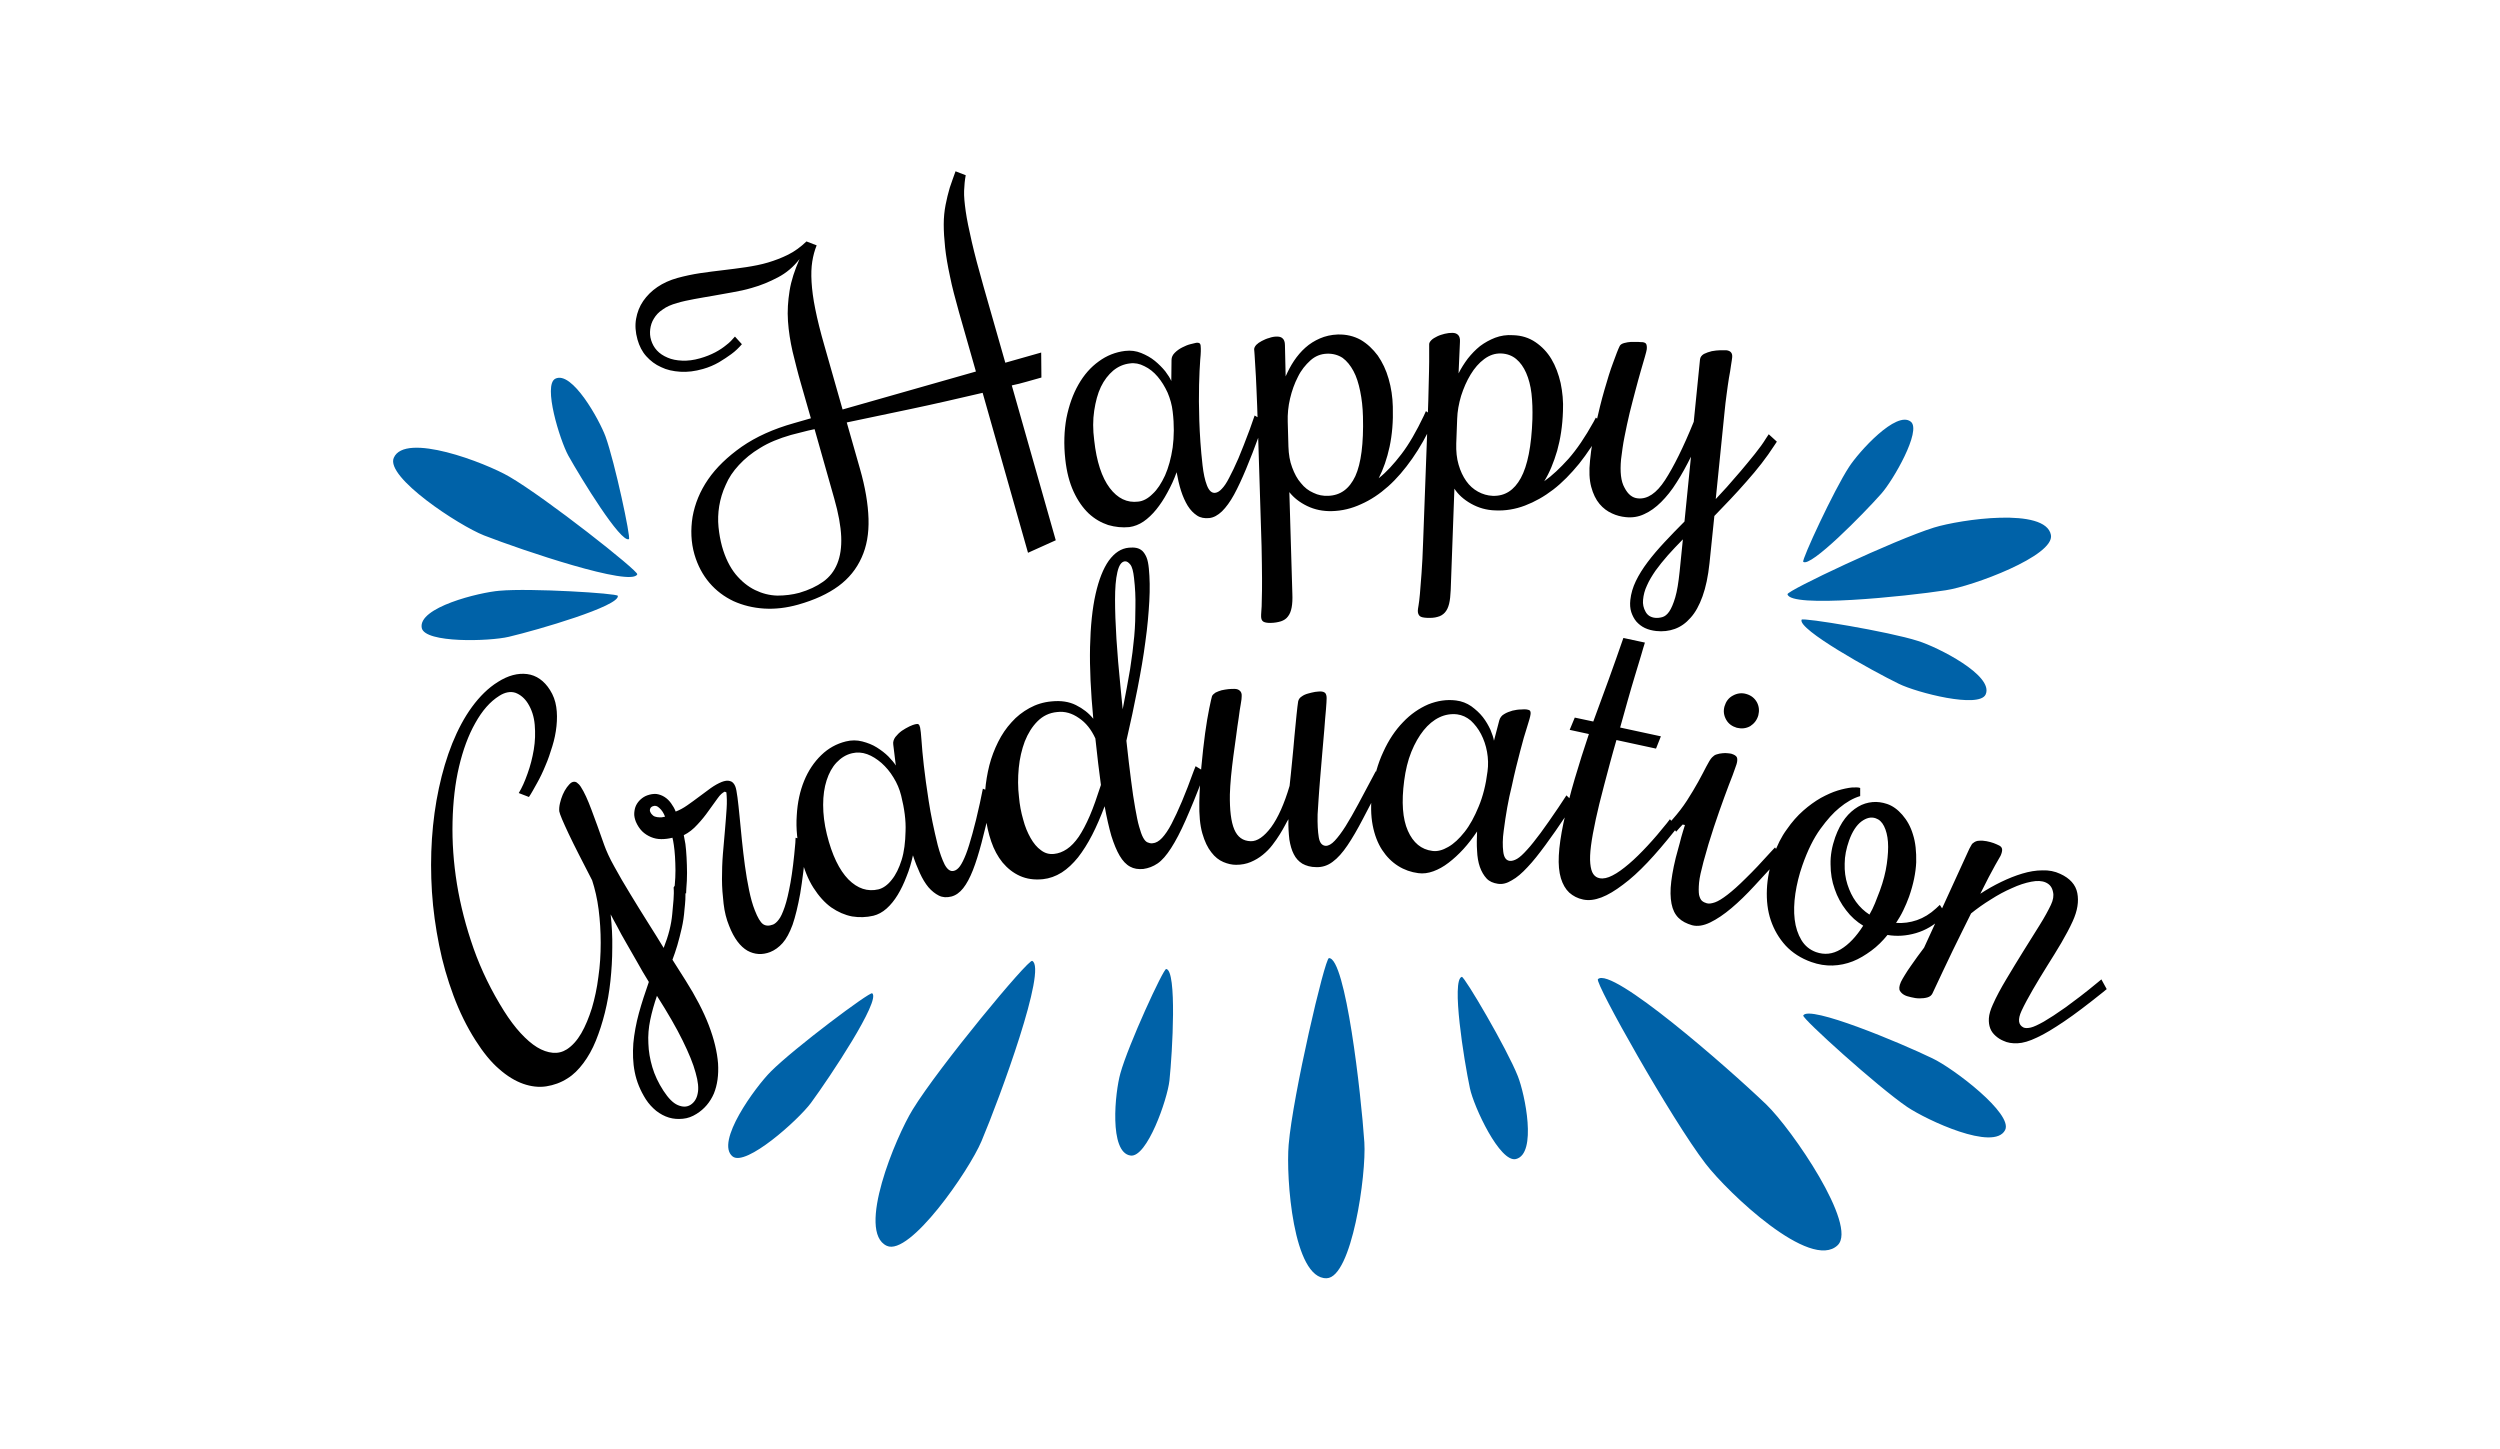 <?xml version="1.0" encoding="utf-8"?>
<!-- Generator: Adobe Illustrator 22.1.0, SVG Export Plug-In . SVG Version: 6.00 Build 0)  -->
<svg version="1.1" id="Layer_1" xmlns="http://www.w3.org/2000/svg" xmlns:xlink="http://www.w3.org/1999/xlink" x="0px" y="0px"
	 viewBox="0 0 1080 626" style="enable-background:new 0 0 1080 626;" xml:space="preserve">
<style type="text/css">
	.st0{fill:#DDD8C3;}
	.st1{fill:#FAF5DF;}
	.st2{fill:#E75C59;}
	.st3{fill:#2E2A77;}
	.st4{fill:#0062A8;}
	.st5{fill:#1A1A1A;}
	.st6{fill:#333333;}
	.st7{fill:#34495E;}
	.st8{fill:#33332D;}
	.st9{fill:#09285B;}
	.st10{fill:#FFFFFF;}
	.st11{fill:#FEFEFE;}
	.st12{fill:#FDFDFD;}
	.st13{fill:#FCFCFC;}
	.st14{fill:#FBFBFB;}
	.st15{fill:#FAFAFA;}
	.st16{fill:#F9F9F9;}
	.st17{fill:#F8F8F9;}
	.st18{fill:#F7F7F8;}
	.st19{fill:#F6F7F7;}
	.st20{fill:#F5F6F6;}
	.st21{fill:#F4F5F5;}
	.st22{fill:#F3F4F4;}
	.st23{fill:#F2F3F3;}
	.st24{fill:#F1F2F2;}
	.st25{fill:#F0F1F1;}
	.st26{fill:#EFF0F0;}
	.st27{fill:#EEEFEF;}
	.st28{fill:#EDEEEE;}
	.st29{fill:#ECEDEE;}
	.st30{fill:#EBECED;}
	.st31{fill:#EAEBEC;}
	.st32{fill:#E9EAEB;}
	.st33{fill:#E8E9EA;}
	.st34{fill:#E8E9E9;}
	.st35{fill:#E7E8E8;}
	.st36{fill:#E6E7E7;}
	.st37{fill:#E5E6E6;}
	.st38{fill:#E4E5E5;}
	.st39{fill:#E3E4E4;}
	.st40{fill:#E2E3E4;}
	.st41{fill:#E1E2E3;}
	.st42{fill:#E0E1E2;}
	.st43{fill:#DFE0E1;}
	.st44{fill:#DEDFE0;}
	.st45{fill:#DDDEDF;}
	.st46{fill:#DCDDDE;}
	.st47{fill:#DBDCDD;}
	.st48{fill:#DADBDC;}
	.st49{fill:#D9DADB;}
	.st50{fill:#D8DADA;}
	.st51{fill:#D7D9D9;}
	.st52{fill:#D6D8D9;}
	.st53{fill:#D5D7D8;}
	.st54{fill:#D4D6D7;}
	.st55{fill:#D3D5D6;}
	.st56{fill:#D2D4D5;}
	.st57{fill:#D1D3D4;}
	.st58{fill:#D0D2D3;}
	.st59{fill:#E9DDBE;}
	.st60{opacity:0.1;fill:url(#SVGID_1_);}
	.st61{fill:#F6E8C7;}
	.st62{opacity:0.1;fill:url(#SVGID_2_);}
	.st63{opacity:0.1;fill:url(#SVGID_3_);}
	.st64{fill:none;stroke:#F4F5F5;stroke-width:6.047;stroke-linecap:round;stroke-linejoin:round;}
	.st65{fill:none;stroke:#F4F5F5;stroke-width:6.047;stroke-linecap:round;stroke-linejoin:round;stroke-dasharray:0.294,11.765;}
	.st66{fill:none;stroke:#F4F5F5;stroke-width:6.047;stroke-linecap:round;stroke-linejoin:round;stroke-dasharray:0.309,12.347;}
	.st67{fill:none;stroke:#F4F5F5;stroke-width:6.047;stroke-linecap:round;stroke-linejoin:round;stroke-dasharray:0.312,12.467;}
	.st68{fill:none;stroke:#F4F5F5;stroke-width:6.047;stroke-linecap:round;stroke-linejoin:round;stroke-dasharray:0.289,11.564;}
	.st69{fill:none;stroke:#F4F5F5;stroke-width:6.047;stroke-linecap:round;stroke-linejoin:round;stroke-dasharray:0.292,11.681;}
	.st70{fill:none;stroke:#F4F5F5;stroke-width:6.047;stroke-linecap:round;stroke-linejoin:round;stroke-dasharray:0.288,11.505;}
	.st71{fill:none;stroke:#F4F5F5;stroke-width:6.047;stroke-linecap:round;stroke-linejoin:round;stroke-dasharray:0.296,11.853;}
	.st72{fill:none;stroke:#F4F5F5;stroke-width:6.047;stroke-linecap:round;stroke-linejoin:round;stroke-dasharray:0.295,11.812;}
	.st73{fill:none;stroke:#F4F5F5;stroke-width:6.047;stroke-linecap:round;stroke-linejoin:round;stroke-dasharray:0.296,11.855;}
	.st74{fill:none;stroke:#F4F5F5;stroke-width:6.047;stroke-linecap:round;stroke-linejoin:round;stroke-dasharray:0.303,12.132;}
	.st75{fill:none;stroke:#F4F5F5;stroke-width:6.047;stroke-linecap:round;stroke-linejoin:round;stroke-dasharray:0.309,12.36;}
	.st76{fill:none;stroke:#F4F5F5;stroke-width:6.047;stroke-linecap:round;stroke-linejoin:round;stroke-dasharray:0.303,12.13;}
	.st77{fill:none;stroke:#F4F5F5;stroke-width:6.047;stroke-linecap:round;stroke-linejoin:round;stroke-dasharray:0.304,12.156;}
	.st78{fill:none;stroke:#F4F5F5;stroke-width:6.047;stroke-linecap:round;stroke-linejoin:round;stroke-dasharray:0.304,12.162;}
	.st79{fill:none;stroke:#F4F5F5;stroke-width:6.047;stroke-linecap:round;stroke-linejoin:round;stroke-dasharray:0.258,10.308;}
	.st80{fill:none;stroke:#F4F5F5;stroke-width:6.047;stroke-linecap:round;stroke-linejoin:round;stroke-dasharray:0.32,12.793;}
	.st81{fill:none;stroke:#F4F5F5;stroke-width:6.047;stroke-linecap:round;stroke-linejoin:round;stroke-dasharray:0.3,11.983;}
	.st82{fill:none;stroke:#F4F5F5;stroke-width:6.047;stroke-linecap:round;stroke-linejoin:round;stroke-dasharray:0.295,11.789;}
	.st83{fill:none;stroke:#F4F5F5;stroke-width:6.047;stroke-linecap:round;stroke-linejoin:round;stroke-dasharray:0.309,12.356;}
	.st84{fill:none;stroke:#F4F5F5;stroke-width:6.047;stroke-linecap:round;stroke-linejoin:round;stroke-dasharray:0.32,12.801;}
	.st85{fill:none;stroke:#F4F5F5;stroke-width:6.047;stroke-linecap:round;stroke-linejoin:round;stroke-dasharray:0.313,12.527;}
	.st86{fill:none;stroke:#F4F5F5;stroke-width:6.047;stroke-linecap:round;stroke-linejoin:round;stroke-dasharray:0.299,11.97;}
	.st87{fill:url(#SVGID_4_);}
	.st88{fill:url(#SVGID_5_);}
	.st89{fill:#231F20;}
	.st90{fill:url(#SVGID_6_);}
	.st91{opacity:0.3;fill:#231F20;}
	.st92{fill:url(#SVGID_7_);}
	.st93{opacity:0.4;fill:url(#SVGID_8_);}
	.st94{fill:url(#SVGID_9_);}
	.st95{opacity:0.4;fill:url(#SVGID_10_);}
	.st96{opacity:0.1;fill:url(#SVGID_11_);}
	.st97{fill:#D4D4D4;}
	.st98{fill:url(#SVGID_12_);}
	.st99{opacity:0.4;fill:url(#SVGID_13_);}
	.st100{opacity:0.1;fill:url(#SVGID_14_);}
	.st101{fill:url(#SVGID_15_);}
	.st102{opacity:0.4;fill:url(#SVGID_16_);}
	.st103{opacity:0.1;fill:url(#SVGID_17_);}
	.st104{fill:url(#SVGID_18_);}
	.st105{opacity:0.4;fill:url(#SVGID_19_);}
	.st106{opacity:0.1;fill:url(#SVGID_20_);}
	.st107{fill:url(#SVGID_21_);}
	.st108{opacity:0.4;fill:url(#SVGID_22_);}
	.st109{opacity:0.1;fill:url(#SVGID_23_);}
	.st110{fill:url(#SVGID_24_);}
	.st111{opacity:0.4;fill:url(#SVGID_25_);}
	.st112{opacity:0.1;fill:url(#SVGID_26_);}
	.st113{fill:url(#SVGID_27_);}
	.st114{opacity:0.4;fill:url(#SVGID_28_);}
	.st115{opacity:0.1;fill:url(#SVGID_29_);}
	.st116{fill:url(#SVGID_30_);}
	.st117{opacity:0.4;fill:url(#SVGID_31_);}
	.st118{opacity:0.1;fill:url(#SVGID_32_);}
	.st119{fill:url(#SVGID_33_);}
	.st120{opacity:0.4;fill:url(#SVGID_34_);}
	.st121{opacity:0.1;fill:url(#SVGID_35_);}
	.st122{fill:url(#SVGID_36_);}
	.st123{opacity:0.4;fill:url(#SVGID_37_);}
	.st124{opacity:0.1;fill:url(#SVGID_38_);}
	.st125{fill:url(#SVGID_39_);}
	.st126{opacity:0.4;fill:url(#SVGID_40_);}
	.st127{opacity:0.1;fill:url(#SVGID_41_);}
	.st128{fill:url(#SVGID_42_);}
	.st129{opacity:0.4;fill:url(#SVGID_43_);}
	.st130{opacity:0.1;fill:url(#SVGID_44_);}
	.st131{fill:url(#SVGID_45_);}
	.st132{opacity:0.4;fill:url(#SVGID_46_);}
	.st133{opacity:0.1;fill:url(#SVGID_47_);}
	.st134{fill:url(#SVGID_48_);}
	.st135{opacity:0.4;fill:url(#SVGID_49_);}
	.st136{opacity:0.1;fill:url(#SVGID_50_);}
	.st137{fill:url(#SVGID_51_);}
	.st138{opacity:0.4;fill:url(#SVGID_52_);}
	.st139{opacity:0.1;fill:url(#SVGID_53_);}
	.st140{fill:url(#SVGID_54_);}
	.st141{opacity:0.4;fill:url(#SVGID_55_);}
	.st142{opacity:0.1;fill:url(#SVGID_56_);}
	.st143{fill:url(#SVGID_57_);}
	.st144{opacity:0.4;fill:url(#SVGID_58_);}
	.st145{opacity:0.1;fill:url(#SVGID_59_);}
	.st146{fill:url(#SVGID_60_);}
	.st147{opacity:0.4;fill:url(#SVGID_61_);}
	.st148{opacity:0.1;fill:url(#SVGID_62_);}
	.st149{fill:url(#SVGID_63_);}
	.st150{opacity:0.4;fill:url(#SVGID_64_);}
	.st151{opacity:0.1;fill:url(#SVGID_65_);}
	.st152{fill:url(#SVGID_66_);}
	.st153{opacity:0.4;fill:url(#SVGID_67_);}
	.st154{opacity:0.1;fill:url(#SVGID_68_);}
	.st155{fill:url(#SVGID_69_);}
	.st156{opacity:0.4;fill:url(#SVGID_70_);}
	.st157{opacity:0.1;fill:url(#SVGID_71_);}
	.st158{fill:url(#SVGID_72_);}
	.st159{opacity:0.4;fill:url(#SVGID_73_);}
	.st160{opacity:0.1;fill:url(#SVGID_74_);}
	.st161{fill:url(#SVGID_75_);}
	.st162{opacity:0.4;fill:url(#SVGID_76_);}
	.st163{opacity:0.1;fill:url(#SVGID_77_);}
	.st164{fill:url(#SVGID_78_);}
	.st165{opacity:0.4;fill:url(#SVGID_79_);}
	.st166{opacity:0.1;fill:url(#SVGID_80_);}
	.st167{fill:url(#SVGID_81_);}
	.st168{opacity:0.4;fill:url(#SVGID_82_);}
	.st169{opacity:0.1;fill:url(#SVGID_83_);}
	.st170{fill:url(#SVGID_84_);}
	.st171{opacity:0.4;fill:url(#SVGID_85_);}
	.st172{opacity:0.1;fill:url(#SVGID_86_);}
	.st173{fill:url(#SVGID_87_);}
	.st174{opacity:0.4;fill:url(#SVGID_88_);}
	.st175{opacity:0.1;fill:url(#SVGID_89_);}
	.st176{fill:url(#SVGID_90_);}
	.st177{opacity:0.4;fill:url(#SVGID_91_);}
	.st178{opacity:0.1;fill:url(#SVGID_92_);}
	.st179{fill:url(#SVGID_93_);}
	.st180{opacity:0.4;fill:url(#SVGID_94_);}
	.st181{opacity:0.1;fill:url(#SVGID_95_);}
	.st182{fill:url(#SVGID_96_);}
	.st183{opacity:0.4;fill:url(#SVGID_97_);}
	.st184{opacity:0.1;fill:url(#SVGID_98_);}
	.st185{fill:url(#SVGID_99_);}
	.st186{opacity:0.4;fill:url(#SVGID_100_);}
	.st187{opacity:0.1;fill:url(#SVGID_101_);}
	.st188{fill:url(#SVGID_102_);}
	.st189{opacity:0.4;fill:url(#SVGID_103_);}
	.st190{opacity:0.1;fill:url(#SVGID_104_);}
	.st191{fill:url(#SVGID_105_);}
	.st192{opacity:0.4;fill:url(#SVGID_106_);}
	.st193{opacity:0.1;fill:url(#SVGID_107_);}
	.st194{fill:url(#SVGID_108_);}
	.st195{opacity:0.4;fill:url(#SVGID_109_);}
	.st196{opacity:0.1;fill:url(#SVGID_110_);}
	.st197{fill:url(#SVGID_111_);}
	.st198{opacity:0.4;fill:url(#SVGID_112_);}
	.st199{opacity:0.1;fill:url(#SVGID_113_);}
	.st200{fill:url(#SVGID_114_);}
	.st201{opacity:0.4;fill:url(#SVGID_115_);}
	.st202{opacity:0.1;fill:url(#SVGID_116_);}
	.st203{fill:url(#SVGID_117_);}
	.st204{opacity:0.4;fill:url(#SVGID_118_);}
	.st205{opacity:0.1;fill:url(#SVGID_119_);}
	.st206{fill:url(#SVGID_120_);}
	.st207{opacity:0.4;fill:url(#SVGID_121_);}
	.st208{opacity:0.1;fill:url(#SVGID_122_);}
	.st209{fill:url(#SVGID_123_);}
	.st210{opacity:0.4;fill:url(#SVGID_124_);}
	.st211{opacity:0.1;fill:url(#SVGID_125_);}
	.st212{fill:url(#SVGID_126_);}
	.st213{opacity:0.4;fill:url(#SVGID_127_);}
	.st214{opacity:0.1;fill:url(#SVGID_128_);}
	.st215{fill:url(#SVGID_129_);}
	.st216{opacity:0.4;fill:url(#SVGID_130_);}
	.st217{opacity:0.1;fill:url(#SVGID_131_);}
	.st218{fill:url(#SVGID_132_);}
	.st219{opacity:0.4;fill:url(#SVGID_133_);}
	.st220{opacity:0.1;fill:url(#SVGID_134_);}
	.st221{fill:url(#SVGID_135_);}
	.st222{opacity:0.4;fill:url(#SVGID_136_);}
	.st223{opacity:0.1;fill:url(#SVGID_137_);}
	.st224{fill:url(#SVGID_138_);}
	.st225{opacity:0.4;fill:url(#SVGID_139_);}
	.st226{opacity:0.1;fill:url(#SVGID_140_);}
	.st227{fill:url(#SVGID_141_);}
	.st228{opacity:0.4;fill:url(#SVGID_142_);}
	.st229{opacity:0.1;fill:url(#SVGID_143_);}
	.st230{fill:url(#SVGID_144_);}
	.st231{opacity:0.4;fill:url(#SVGID_145_);}
	.st232{opacity:0.1;fill:url(#SVGID_146_);}
	.st233{fill:url(#SVGID_147_);}
	.st234{opacity:0.4;fill:url(#SVGID_148_);}
	.st235{opacity:0.1;fill:url(#SVGID_149_);}
	.st236{fill:url(#SVGID_150_);}
	.st237{opacity:0.4;fill:url(#SVGID_151_);}
	.st238{opacity:0.1;fill:url(#SVGID_152_);}
	.st239{fill:url(#SVGID_153_);}
	.st240{opacity:0.4;fill:url(#SVGID_154_);}
	.st241{opacity:0.1;fill:url(#SVGID_155_);}
	.st242{fill:url(#SVGID_156_);}
	.st243{opacity:0.4;fill:url(#SVGID_157_);}
	.st244{opacity:0.1;fill:url(#SVGID_158_);}
	.st245{fill:url(#SVGID_159_);}
	.st246{opacity:0.4;fill:url(#SVGID_160_);}
	.st247{opacity:0.1;fill:url(#SVGID_161_);}
	.st248{fill:url(#SVGID_162_);}
	.st249{opacity:0.4;fill:url(#SVGID_163_);}
	.st250{opacity:0.1;fill:url(#SVGID_164_);}
	.st251{fill:url(#SVGID_165_);}
	.st252{opacity:0.4;fill:url(#SVGID_166_);}
	.st253{opacity:0.1;fill:url(#SVGID_167_);}
	.st254{fill:url(#SVGID_168_);}
	.st255{opacity:0.4;fill:url(#SVGID_169_);}
	.st256{opacity:0.1;fill:url(#SVGID_170_);}
	.st257{fill:url(#SVGID_171_);}
	.st258{opacity:0.4;fill:url(#SVGID_172_);}
	.st259{opacity:0.1;fill:url(#SVGID_173_);}
	.st260{opacity:0.1;fill:url(#SVGID_174_);}
	.st261{fill:url(#SVGID_175_);}
	.st262{opacity:0.1;fill:url(#SVGID_176_);}
	.st263{opacity:0.4;fill:url(#SVGID_177_);}
	.st264{fill:url(#SVGID_178_);}
	.st265{opacity:0.1;fill:url(#SVGID_179_);}
	.st266{fill:url(#SVGID_180_);}
	.st267{fill:url(#SVGID_181_);}
	.st268{fill:url(#SVGID_182_);}
	.st269{fill:url(#SVGID_183_);}
	.st270{fill:url(#SVGID_184_);}
	.st271{fill:url(#SVGID_185_);stroke:#FFFFFF;stroke-width:1.696;}
	.st272{fill:url(#SVGID_186_);stroke:#FFFFFF;stroke-width:1.696;}
	.st273{fill:url(#SVGID_187_);stroke:#FFFFFF;stroke-width:1.696;}
	.st274{fill:url(#SVGID_188_);stroke:#FFFFFF;stroke-width:1.696;}
	.st275{fill:url(#SVGID_189_);}
	.st276{fill:#FFD600;}
	.st277{fill:#B8B8B8;stroke:#FFFFFF;stroke-width:1.696;}
	.st278{fill:#B8B8B8;}
	.st279{fill:#1A405C;}
	.st280{fill:url(#SVGID_190_);}
	.st281{fill:#B8B8B8;stroke:#FFFFFF;stroke-width:1.686;}
</style>
<g>
	<path d="M444.1,238.8l-19.6-69.1c-10.7,2.5-21.1,4.9-31.1,7c-10,2.1-19.2,4-27.6,5.8l5.7,20c2.3,8,3.5,15.2,3.7,21.6
		c0.2,6.4-0.8,12-3,16.8c-2.2,4.9-5.5,9-10,12.3c-4.5,3.3-10.3,6-17.4,8c-5,1.4-9.9,2-14.7,1.7c-4.8-0.3-9.2-1.4-13.2-3.2
		c-4-1.9-7.5-4.5-10.4-7.9c-2.9-3.4-5.1-7.5-6.5-12.3c-1.5-5.2-1.7-10.7-0.8-16.3c1-5.6,3.2-11,6.7-16.1c3.5-5.1,8.4-9.8,14.5-14.1
		c6.2-4.3,13.7-7.7,22.6-10.2l7.3-2.1l-4.3-15c-1.4-4.8-2.5-9.4-3.6-13.8c-1-4.4-1.7-8.8-2-13.2c-0.3-4.4,0-8.7,0.7-13.1
		c0.7-4.4,2.2-8.9,4.3-13.7c-2.6,3.4-5.7,6-9.3,7.9c-3.6,1.9-7.4,3.5-11.4,4.6c-2.7,0.8-5.5,1.4-8.4,1.9c-2.8,0.5-5.6,1-8.4,1.5
		c-2.8,0.5-5.4,0.9-8,1.4c-2.6,0.5-5.1,1-7.4,1.7c-2.5,0.7-4.6,1.6-6.2,2.8c-1.7,1.1-2.9,2.4-3.8,3.9c-0.9,1.4-1.4,3-1.6,4.6
		c-0.2,1.6-0.1,3.2,0.4,4.8c0.5,1.6,1.3,3.1,2.5,4.4c1.2,1.3,2.7,2.3,4.6,3.1c1.8,0.8,3.9,1.2,6.3,1.3c2.4,0.1,4.9-0.2,7.7-1
		c2.5-0.7,4.7-1.6,6.6-2.6c1.9-1,3.5-2.1,4.7-3.1c1.5-1.1,2.7-2.4,3.8-3.7l3,3.3c-1.3,1.5-2.8,3-4.6,4.3c-1.5,1.1-3.3,2.3-5.3,3.5
		c-2.1,1.2-4.4,2.2-6.9,2.9c-3.5,1-6.7,1.4-9.8,1.2c-3.1-0.2-5.9-0.8-8.3-2c-2.5-1.1-4.6-2.7-6.4-4.7c-1.8-2-3-4.4-3.8-7.2
		c-0.9-3.2-1.1-6.2-0.6-9c0.5-2.8,1.5-5.4,3.1-7.7c1.6-2.3,3.6-4.3,6.1-6c2.5-1.7,5.4-3,8.6-3.9c3.3-0.9,6.6-1.6,9.9-2.1
		c3.3-0.5,6.7-0.9,10-1.3c3.3-0.4,6.6-0.8,9.9-1.3c3.2-0.5,6.4-1.1,9.4-2c3-0.9,5.9-2,8.7-3.4c2.8-1.4,5.4-3.3,7.9-5.7l4.4,1.7
		c-0.9,2.2-1.5,4.5-1.9,7c-0.4,2.5-0.5,5.4-0.3,8.8c0.2,3.4,0.7,7.3,1.6,11.7c0.9,4.5,2.2,9.8,4,16l7.8,27.4l57.6-16.4l-7.3-25.6
		c-1.6-5.8-3-10.9-3.9-15.5c-1-4.6-1.7-8.7-2.1-12.4c-0.4-3.7-0.6-7.1-0.6-10.1c0-3,0.3-5.8,0.8-8.4c0.5-2.6,1.1-5,1.8-7.4
		c0.8-2.3,1.6-4.7,2.5-7.1l4.4,1.7c-0.4,2.1-0.6,4.3-0.7,6.7c-0.1,2.4,0.2,5.3,0.7,8.9c0.5,3.5,1.4,7.9,2.6,13.1
		c1.2,5.2,2.9,11.7,5.1,19.4l9.4,32.9l15.5-4.4l0.1,10.8c-2.1,0.6-4.2,1.2-6.4,1.8c-2.2,0.6-4.3,1.2-6.4,1.6l19,66.9L444.1,238.8z
		 M345.3,256.1c4.1-1.2,7.5-2.8,10.3-4.8c2.8-2,4.8-4.6,6.1-7.8c1.3-3.2,1.9-7.1,1.7-11.7c-0.2-4.6-1.2-10.1-3-16.4l-8.5-30
		c-1.9,0.4-3.7,0.8-5.5,1.3c-1.8,0.4-3.3,0.9-4.7,1.2c-5.2,1.5-9.6,3.3-13.3,5.6c-3.7,2.2-6.7,4.7-9.2,7.4c-2.5,2.7-4.4,5.5-5.7,8.6
		c-1.4,3-2.3,6.1-2.8,9.1c-0.5,3.1-0.6,6.1-0.3,9.1c0.3,3,0.8,5.7,1.5,8.3c1.4,5,3.4,9,5.9,12.1c2.5,3,5.3,5.3,8.4,6.8
		c3.1,1.5,6.2,2.3,9.6,2.4C339.2,257.3,342.3,256.9,345.3,256.1z M519.5,201c0.4,3.5,1,6.4,1.9,8.7c0.9,2.3,2.1,3.4,3.6,3.2
		c0.9-0.1,1.9-0.7,2.8-1.7c1-1,2.1-2.6,3.2-4.8c1.2-2.2,2.5-5,4-8.4c1.4-3.4,3.1-7.6,4.9-12.5l2.1-6l4.1,2.4l-2.1,6
		c-2,5.5-3.9,10.4-5.7,14.7c-1.8,4.3-3.5,8-5.2,11.1c-1.7,3.1-3.4,5.4-5.2,7.2c-1.8,1.7-3.6,2.7-5.5,2.9c-2,0.2-3.8-0.1-5.3-1.1
		c-1.5-1-2.8-2.3-4-4.2c-1.1-1.8-2.1-4-2.9-6.5c-0.8-2.5-1.4-5.2-1.9-8c-1.1,3.1-2.5,6.1-4,8.8c-1.5,2.8-3.1,5.2-4.8,7.3
		c-1.7,2.1-3.6,3.9-5.5,5.2s-4,2.1-6.1,2.4c-3.1,0.3-6.1,0-9.2-0.9c-3-1-5.8-2.6-8.4-5c-2.5-2.4-4.7-5.5-6.5-9.4
		c-1.8-3.9-3-8.5-3.6-14c-0.7-6.4-0.5-12.3,0.5-17.8c1.1-5.5,2.8-10.3,5.2-14.5c2.4-4.2,5.3-7.5,8.8-10c3.4-2.5,7.2-4,11.3-4.5
		c2.5-0.3,4.8,0,7,0.9c2.2,0.9,4.2,2,5.9,3.4c1.7,1.4,3.2,2.9,4.5,4.5c1.2,1.6,2.1,3,2.6,4.2l0.1-9.1c0-1.2,0.5-2.2,1.4-3.1
		c0.9-0.9,2-1.7,3.2-2.3c1.2-0.6,2.3-1.1,3.5-1.4c1.1-0.3,2-0.5,2.5-0.6c0.7-0.1,1.2,0,1.5,0.2c0.3,0.2,0.5,0.7,0.5,1.4
		c0.1,0.9,0.1,2.8-0.2,5.7c-0.2,2.9-0.4,6.5-0.5,10.9c-0.1,4.4-0.1,9.5,0.1,15.4C518.3,187.6,518.7,194,519.5,201z M506.6,177.8
		c-0.3-2.8-1.1-5.6-2.2-8.2c-1.2-2.6-2.6-4.9-4.3-6.9c-1.7-2-3.6-3.5-5.7-4.5c-2.1-1.1-4.2-1.5-6.3-1.2c-2.6,0.3-5,1.3-7.2,3.1
		c-2.1,1.8-3.9,4.1-5.3,7c-1.4,2.9-2.3,6.4-2.9,10.3c-0.6,4-0.6,8.2,0,12.8c1,9.2,3.3,16.1,6.7,20.6c3.4,4.5,7.5,6.5,12.3,5.9
		c2.1-0.2,4.2-1.3,6.2-3.3c2.1-1.9,3.8-4.6,5.4-8c1.5-3.4,2.6-7.4,3.3-12.1C507.2,188.7,507.3,183.5,506.6,177.8z M555.4,162.6
		c1-2.3,2.2-4.6,3.6-6.7c1.4-2.1,3.1-4.1,4.9-5.7c1.9-1.7,4-3,6.3-4c2.3-1,4.9-1.6,7.7-1.7c3.7-0.1,7,0.7,9.9,2.3
		c2.9,1.7,5.3,4,7.4,6.8c2,2.9,3.6,6.2,4.7,10.1c1.1,3.8,1.7,7.8,1.8,12c0.2,6.4-0.3,12.1-1.4,17.3c-1.1,5.1-2.7,9.7-4.7,13.6
		c3.3-2.6,6.5-6.1,9.8-10.4c3.3-4.3,6.5-9.9,9.7-16.6l0.9-2l3.9,2.8l-0.9,2c-2.7,5.8-5.6,11-8.9,15.7c-3.3,4.7-6.7,8.7-10.4,12
		c-3.7,3.3-7.6,5.9-11.7,7.7c-4.1,1.9-8.3,2.9-12.6,3c-3.8,0.1-7.4-0.6-10.7-2.2c-3.3-1.6-5.8-3.6-7.7-6l1.3,43.9
		c0.1,2.3,0,4.3-0.3,5.9c-0.3,1.6-0.8,2.9-1.6,3.9c-0.7,1-1.8,1.7-3,2.1c-1.3,0.4-2.9,0.7-4.7,0.7c-1.4,0-2.4-0.2-3-0.6
		c-0.6-0.4-0.9-1.2-0.9-2.2c0-0.4,0-1.2,0.1-2.3c0.1-1.1,0.2-2.8,0.2-5.1c0.1-2.3,0.1-5.2,0.1-8.9c0-3.7-0.1-8.4-0.2-14.1l-1.6-51.3
		c-0.2-6.9-0.4-12.3-0.6-16.5c-0.2-4.1-0.3-7.3-0.5-9.6c-0.1-2.3-0.2-4-0.3-5c-0.1-1-0.1-1.9-0.2-2.6c0-0.6,0.3-1.2,0.9-1.9
		c0.6-0.6,1.4-1.2,2.4-1.7c1-0.5,2-1,3.2-1.3c1.1-0.4,2.2-0.6,3.3-0.6c1.1,0,1.9,0.2,2.5,0.8c0.6,0.5,1,1.5,1,2.9L555.4,162.6z
		 M573.2,152.8c-2.6,0.1-5,1-7.1,2.9c-2.1,1.9-4,4.2-5.4,7.1c-1.5,2.9-2.6,6-3.4,9.4c-0.8,3.4-1.1,6.7-1,10l0.3,10.7
		c0.1,3.3,0.6,6.4,1.6,9c1,2.7,2.2,5,3.8,6.8c1.5,1.9,3.3,3.3,5.4,4.2c2,1,4.2,1.4,6.4,1.3c5.3-0.2,9.1-3,11.7-8.5
		c2.5-5.5,3.6-14.1,3.3-25.7c-0.1-4-0.5-7.6-1.2-11c-0.7-3.4-1.6-6.3-2.9-8.7c-1.3-2.4-2.8-4.3-4.7-5.7
		C578,153.3,575.7,152.7,573.2,152.8z M630.1,161.3c1.1-2.2,2.5-4.4,4-6.4c1.6-2,3.3-3.8,5.3-5.4c2-1.5,4.2-2.7,6.5-3.6
		c2.4-0.9,5-1.3,7.7-1.1c3.7,0.1,6.9,1.1,9.7,3c2.8,1.9,5.1,4.3,6.9,7.3c1.8,3,3.1,6.5,4,10.4c0.8,3.9,1.2,7.9,1,12.1
		c-0.2,6.4-1.1,12.1-2.5,17.1c-1.5,5.1-3.3,9.5-5.6,13.2c3.4-2.4,6.9-5.7,10.5-9.7c3.6-4.1,7.2-9.4,10.8-15.9l1-1.9l3.7,3l-1,1.9
		c-3.1,5.6-6.4,10.6-9.9,15c-3.6,4.4-7.3,8.2-11.2,11.2c-3.9,3-8,5.3-12.2,6.9c-4.2,1.6-8.5,2.3-12.8,2.1c-3.8-0.1-7.3-1.1-10.5-2.9
		c-3.2-1.8-5.6-4-7.2-6.5l-1.6,43.9c-0.1,2.3-0.3,4.3-0.7,5.9c-0.4,1.6-1,2.8-1.8,3.7c-0.8,0.9-1.9,1.6-3.2,1.9
		c-1.3,0.4-2.9,0.5-4.8,0.4c-1.4-0.1-2.4-0.3-2.9-0.8c-0.5-0.5-0.8-1.2-0.8-2.2c0-0.4,0.1-1.2,0.3-2.3c0.2-1.1,0.4-2.8,0.6-5
		c0.2-2.3,0.4-5.2,0.7-8.9c0.3-3.7,0.5-8.4,0.7-14l1.9-51.3c0.3-6.9,0.4-12.3,0.5-16.5c0.1-4.1,0.2-7.3,0.2-9.6c0-2.3,0-4,0-5
		c0-1,0-1.9,0-2.6c0-0.6,0.4-1.2,1-1.8c0.6-0.6,1.5-1.1,2.5-1.6c1-0.5,2.1-0.8,3.2-1.1c1.2-0.3,2.3-0.4,3.3-0.4
		c1.1,0,1.9,0.3,2.5,0.9c0.6,0.6,0.9,1.6,0.8,3L630.1,161.3z M648.5,152.7c-2.6-0.1-5,0.7-7.3,2.4c-2.3,1.7-4.2,3.9-5.9,6.7
		c-1.7,2.8-3,5.8-4.1,9.2c-1,3.4-1.6,6.7-1.7,9.9l-0.4,10.7c-0.1,3.3,0.2,6.4,1,9.1c0.8,2.8,1.9,5.1,3.3,7.1c1.4,2,3.1,3.5,5.1,4.6
		c2,1.1,4.1,1.7,6.3,1.8c5.3,0.2,9.3-2.4,12.2-7.7c2.9-5.3,4.6-13.8,5-25.4c0.1-4,0-7.6-0.4-11.1c-0.4-3.4-1.2-6.4-2.3-8.9
		c-1.1-2.5-2.5-4.5-4.3-6C653.2,153.6,651,152.8,648.5,152.7z M699.7,149.5c0.3-0.6,0.9-1,1.9-1.3c1-0.3,2-0.4,3-0.5
		c1.1,0,2.1,0,3,0c0.9,0.1,1.5,0.1,1.9,0.1c0.9,0.1,1.5,0.4,1.7,0.9c0.2,0.5,0.3,1.2,0.2,2.2c-0.1,0.5-0.3,1.6-0.8,3.2
		c-0.5,1.7-1.1,3.7-1.8,6.2c-0.7,2.5-1.5,5.3-2.3,8.4c-0.8,3.1-1.7,6.4-2.5,9.7c-0.8,3.3-1.5,6.7-2.2,10.2c-0.7,3.4-1.1,6.7-1.5,9.8
		c-0.5,5.4-0.1,9.5,1.5,12.3c1.5,2.9,3.4,4.4,5.8,4.6c4.1,0.4,8-2.2,11.7-7.9c3.7-5.7,7.9-14.1,12.4-25.2l2.7-26.9
		c0.1-1,0.7-1.8,1.7-2.4c1-0.5,2.2-0.9,3.4-1.2c1.3-0.2,2.5-0.4,3.7-0.4c1.2,0,2,0,2.5,0c1.9,0.2,2.8,1.2,2.6,3.1
		c-0.1,0.7-0.2,1.8-0.5,3.4c-0.2,1.6-0.5,3.4-0.9,5.5c-0.3,2.1-0.7,4.4-1,7c-0.3,2.5-0.7,5.1-0.9,7.7l-3.8,37.6
		c1.2-1.3,2.8-3,4.8-5.2c1.9-2.2,3.9-4.5,6-6.9c2.1-2.5,4.1-4.9,6.1-7.4c2-2.5,3.6-4.7,4.8-6.7l1.2-1.8l3.5,3.2l-1.2,1.8
		c-1.6,2.5-3.4,5-5.4,7.6s-4.2,5.2-6.5,7.8c-2.3,2.6-4.6,5.2-7,7.7s-4.7,4.9-6.9,7.2l-2.1,20.4c-0.6,5.7-1.6,10.4-3,14.3
		c-1.4,3.9-3.1,7-5.2,9.3c-2,2.3-4.3,3.9-6.8,4.8c-2.5,0.9-5.2,1.2-8,0.9c-1.8-0.2-3.4-0.6-4.9-1.3c-1.5-0.7-2.7-1.7-3.7-2.8
		c-1-1.2-1.7-2.6-2.2-4.1c-0.5-1.6-0.6-3.3-0.4-5.2c0.3-2.8,1.1-5.5,2.4-8.2c1.3-2.7,3-5.4,5.1-8.2c2.1-2.8,4.5-5.6,7.2-8.5
		c2.7-2.9,5.6-5.9,8.7-9l2.8-28c-2,4-4,7.7-6.2,11.1c-2.1,3.4-4.4,6.2-6.7,8.5c-2.3,2.3-4.8,4.1-7.3,5.2c-2.5,1.2-5.2,1.6-8,1.3
		c-2-0.2-4-0.7-5.9-1.6c-2-0.9-3.8-2.2-5.4-4.1c-1.6-1.9-2.8-4.4-3.6-7.4c-0.8-3-1-6.8-0.5-11.4c0.5-5.2,1.4-10.4,2.5-15.7
		c1.2-5.3,2.4-10.2,3.7-14.7s2.5-8.5,3.8-11.9C698.1,153.3,699,150.9,699.7,149.5z M715,266.9c1,0.1,2,0,3.1-0.3
		c1.1-0.3,2.1-1.1,3-2.4c0.9-1.3,1.8-3.4,2.6-6.1c0.8-2.7,1.4-6.4,1.9-11.2l1.4-13.9c-2.4,2.4-4.5,4.7-6.5,6.9
		c-2,2.3-3.8,4.5-5.3,6.6c-1.5,2.2-2.8,4.3-3.7,6.4c-1,2.1-1.5,4.1-1.7,6.2c-0.2,1.9,0.2,3.6,1.1,5.2
		C711.7,265.8,713.1,266.7,715,266.9z M296,384.4c0.3,2.8,0,5.7-0.3,8.5c-0.2,2.8-0.6,5.5-1.2,8.1c-0.6,2.6-1.2,5-1.9,7.4
		c-0.7,2.3-1.4,4.4-2.1,6.2l5.7,9c4.3,6.8,7.7,13.3,10,19.3c2.3,6,3.6,11.5,4,16.5c0.3,5-0.3,9.3-1.8,13c-1.6,3.7-4.1,6.7-7.5,8.8
		c-1.9,1.2-3.8,1.9-5.9,2.1c-2,0.2-4,0.1-6-0.5c-2-0.6-3.8-1.6-5.5-2.9c-1.7-1.4-3.2-3-4.5-5c-2.4-3.8-4-7.7-4.8-11.8
		c-0.8-4-0.9-8.2-0.6-12.4c0.4-4.2,1.2-8.6,2.4-13c1.2-4.4,2.7-8.9,4.3-13.5c-1.8-2.9-3.5-5.8-5.1-8.7c-1.7-2.9-3.2-5.6-4.7-8.2
		c-1.5-2.6-2.8-4.9-3.9-7.1c-1.2-2.1-2.1-3.9-2.8-5.2c0.5,4.7,0.8,9.5,0.7,14.4c0,4.9-0.3,9.7-0.8,14.4s-1.3,9.3-2.4,13.7
		c-1.1,4.4-2.4,8.4-3.9,12.1c-1.5,3.7-3.3,6.9-5.4,9.7c-2.1,2.8-4.3,5-6.9,6.6c-2.8,1.8-5.9,2.9-9.1,3.4c-3.2,0.5-6.6,0.1-10-1.1
		c-3.4-1.2-6.9-3.3-10.4-6.4c-3.5-3-6.9-7.2-10.2-12.4c-3.7-5.8-6.9-12.3-9.5-19.3c-2.6-7-4.7-14.2-6.2-21.8
		c-1.5-7.5-2.6-15.2-3.1-23c-0.5-7.8-0.5-15.5,0-23c0.5-7.5,1.5-14.8,3-21.8c1.5-7,3.4-13.4,5.8-19.4c2.4-5.9,5.2-11.2,8.5-15.7
		c3.3-4.5,7-8.2,11.2-10.8c4.4-2.8,8.6-3.9,12.6-3.4c4,0.5,7.4,2.9,9.9,6.9c1.4,2.2,2.3,4.6,2.7,7.3c0.4,2.6,0.4,5.4,0.1,8.3
		c-0.3,2.9-0.9,5.8-1.8,8.7c-0.9,2.9-1.8,5.7-3,8.4c-1.1,2.7-2.3,5.2-3.6,7.5c-1.3,2.3-2.4,4.4-3.5,6l-4.4-1.7
		c1.4-2.3,2.6-5,3.8-8.4c1.2-3.3,2.1-6.8,2.7-10.4c0.6-3.6,0.7-7.1,0.4-10.7c-0.3-3.5-1.3-6.6-3-9.3c-1.4-2.2-3.2-3.7-5.3-4.5
		c-2.1-0.7-4.5-0.3-7,1.3c-4,2.5-7.4,6.4-10.4,11.8c-3,5.3-5.3,11.6-7,18.8s-2.6,15.2-2.8,23.8c-0.2,8.7,0.4,17.6,1.9,26.9
		c1.5,9.2,3.9,18.5,7.2,27.9c3.3,9.3,7.7,18.3,13.1,26.9c2.4,3.8,4.8,7,7.2,9.6c2.4,2.6,4.8,4.7,7.1,6.1c2.3,1.4,4.6,2.2,6.8,2.4
		c2.2,0.2,4.2-0.3,6.1-1.5c2.3-1.5,4.4-3.8,6.2-6.9c1.8-3.1,3.3-6.8,4.6-10.9c1.2-4.1,2.2-8.6,2.8-13.5c0.7-4.8,1-9.7,1-14.7
		c0-4.9-0.3-9.7-0.9-14.4c-0.6-4.7-1.6-8.9-2.8-12.6c-2.1-4-4-7.7-5.7-11.1c-1.7-3.4-3.2-6.3-4.4-8.9c-1.2-2.6-2.2-4.7-2.9-6.4
		c-0.7-1.7-1.1-2.8-1.2-3.4c-0.1-1,0-2.2,0.3-3.5c0.3-1.3,0.7-2.5,1.2-3.7c0.5-1.2,1.1-2.2,1.8-3.2c0.7-0.9,1.3-1.6,1.9-2
		c0.8-0.5,1.6-0.5,2.3-0.1c0.7,0.5,1.3,1.1,1.8,1.9c1.5,2.3,3,5.6,4.6,9.9c1.6,4.3,3.5,9.4,5.5,15.2c0.9,2.5,2.3,5.7,4.4,9.4
		c2,3.7,4.3,7.6,6.8,11.7c2.5,4.1,5,8.2,7.6,12.3c2.6,4.1,4.9,7.8,6.9,11.1c2.1-5.3,3.3-10.1,3.7-14.6c0.4-4.5,0.9-8.3,0.6-11.5
		l1.3-2.2l2.8,0.4L296,384.4z M283.8,430.2c-1.2,3.5-2.2,7-2.9,10.4s-1,6.8-0.8,10.2c0.1,3.4,0.7,6.8,1.7,10.2
		c1,3.4,2.6,6.8,4.8,10.2c2.1,3.2,4.1,5.3,6.2,6.2c2.1,0.9,3.9,0.9,5.5-0.1c1.6-1,2.7-2.7,3.1-4.9c0.5-2.2,0.2-5.2-0.9-9
		c-1-3.8-2.9-8.4-5.6-13.9C292.2,444,288.5,437.6,283.8,430.2z M291.4,384.5l0.1-2.2c0.2-2.1,0.3-4.2,0.3-6.3c0-2.1-0.1-4.1-0.2-6
		c-0.1-1.8-0.3-3.5-0.5-4.9c-0.2-1.4-0.4-2.5-0.6-3.2c-1.6,0.4-3.2,0.6-4.8,0.6c-1.6,0-3.1-0.3-4.5-0.9c-1.4-0.6-2.7-1.4-3.8-2.5
		c-1.1-1.1-2-2.5-2.7-4.1c-0.5-1.3-0.8-2.6-0.7-3.8c0.1-1.2,0.3-2.3,0.8-3.3s1.2-1.9,2-2.6c0.8-0.7,1.7-1.3,2.8-1.7
		c1.4-0.5,2.7-0.7,4-0.6c1.3,0.2,2.4,0.6,3.5,1.3c1.1,0.7,2,1.6,2.8,2.7c0.8,1.1,1.5,2.3,2,3.6c1.6-0.6,3.3-1.5,5-2.7
		c1.7-1.2,3.4-2.4,5.1-3.7c1.7-1.3,3.4-2.5,5-3.7c1.7-1.2,3.3-2.1,4.8-2.7c1.3-0.5,2.5-0.7,3.5-0.4c1,0.2,1.8,1,2.3,2.2
		c0.4,0.9,0.7,2.6,1,4.9c0.3,2.3,0.6,5.1,0.9,8.2c0.3,3.1,0.6,6.5,1,10.2c0.4,3.7,0.8,7.4,1.3,11c0.5,3.7,1.1,7.2,1.8,10.6
		c0.7,3.4,1.5,6.3,2.5,8.8c1.2,3.1,2.4,5.1,3.5,5.9c1.1,0.8,2.6,0.9,4.4,0.2c0.7-0.3,1.6-1,2.4-2.1c0.9-1.1,1.7-2.9,2.6-5.5
		c0.9-2.6,1.7-6.1,2.5-10.5c0.8-4.5,1.5-10.2,2.1-17.2l0.1-2.2l4.6,1.3l-0.1,2.2c-0.7,8.3-1.6,15.1-2.5,20.6c-1,5.5-2.1,10-3.3,13.5
		c-1.3,3.5-2.7,6.1-4.3,7.9c-1.6,1.8-3.4,3.1-5.4,3.9c-3.4,1.3-6.7,1.1-9.8-0.6c-3.1-1.8-5.8-5.3-7.9-10.7c-1.2-2.9-2-6.1-2.4-9.6
		c-0.4-3.5-0.7-7-0.7-10.6c0-3.6,0.1-7.2,0.4-10.9c0.3-3.6,0.6-7.1,0.9-10.4c0.3-3.3,0.5-6.3,0.7-9.1c0.2-2.8,0.1-5.2-0.1-7.1
		l-0.7-0.3c-0.9,0.4-2,1.3-3.1,2.9c-1.2,1.6-2.5,3.4-3.9,5.4c-1.4,2-3,4-4.8,5.9c-1.8,2-3.7,3.5-5.9,4.6c0.2,0.9,0.4,2.1,0.7,3.8
		c0.2,1.7,0.4,3.6,0.5,5.8c0.1,2.1,0.2,4.4,0.2,6.7c0,2.3-0.1,4.6-0.3,6.7l-0.1,2.2L291.4,384.5z M282,348.3c-0.5,0.2-0.9,0.5-1.1,1
		s-0.2,1,0,1.4c0.3,0.7,0.7,1.2,1.2,1.6c0.5,0.4,1.1,0.6,1.8,0.7c0.6,0.1,1.3,0.1,1.9,0.1c0.6-0.1,1.1-0.2,1.5-0.3
		c-0.6-1.6-1.4-2.8-2.4-3.7C283.9,348.1,283,347.9,282,348.3z M405.1,365.1c0.9,3.4,1.9,6.2,3,8.4c1.2,2.2,2.5,3.1,4,2.7
		c0.9-0.2,1.8-0.9,2.6-2c0.8-1.1,1.7-2.9,2.6-5.2c0.9-2.3,1.8-5.3,2.8-8.9c1-3.6,2.1-8,3.2-13.1l1.3-6.3l4.4,1.9l-1.3,6.3
		c-1.3,5.7-2.5,10.8-3.7,15.3c-1.2,4.5-2.4,8.4-3.7,11.7c-1.3,3.3-2.7,5.9-4.2,7.8c-1.5,1.9-3.2,3.1-5.1,3.6c-2,0.5-3.8,0.4-5.4-0.4
		s-3.1-2-4.5-3.6c-1.4-1.7-2.6-3.7-3.7-6.1c-1.1-2.4-2.1-4.9-3-7.7c-0.7,3.2-1.6,6.3-2.8,9.2c-1.1,2.9-2.4,5.6-3.8,7.9
		c-1.4,2.3-3,4.3-4.8,5.9c-1.8,1.6-3.7,2.6-5.7,3.1c-3,0.7-6.1,0.8-9.2,0.3c-3.1-0.6-6.1-1.9-9-3.9c-2.8-2-5.4-4.9-7.7-8.5
		c-2.3-3.6-4.1-8.1-5.4-13.4c-1.6-6.2-2.2-12.2-1.8-17.8c0.3-5.6,1.4-10.6,3.2-15c1.8-4.4,4.3-8.1,7.4-11.1c3.1-3,6.6-4.9,10.6-5.9
		c2.4-0.6,4.8-0.6,7.1,0c2.3,0.6,4.4,1.4,6.3,2.6s3.6,2.5,5,3.9c1.4,1.5,2.5,2.7,3.2,3.9l-1.1-9c-0.2-1.2,0.2-2.3,0.9-3.3
		c0.8-1,1.7-1.9,2.8-2.7c1.1-0.7,2.2-1.4,3.3-1.9c1.1-0.5,1.9-0.8,2.4-0.9c0.7-0.2,1.2-0.2,1.5,0c0.3,0.2,0.5,0.6,0.7,1.4
		c0.2,0.9,0.4,2.8,0.6,5.6c0.2,2.9,0.5,6.5,1,10.8c0.5,4.4,1.2,9.5,2.1,15.3C402.1,351.9,403.4,358.2,405.1,365.1z M389.3,343.7
		c-0.7-2.8-1.8-5.4-3.3-7.8c-1.5-2.5-3.2-4.5-5.2-6.3c-2-1.7-4-3-6.2-3.8c-2.2-0.8-4.4-0.9-6.5-0.4c-2.6,0.6-4.8,2-6.7,4
		c-1.9,2-3.3,4.6-4.3,7.7c-1,3.1-1.5,6.6-1.5,10.6c0,4,0.5,8.2,1.6,12.7c2.2,9,5.4,15.5,9.3,19.5c4,4,8.3,5.4,13,4.3
		c2-0.5,4-1.9,5.7-4.1c1.8-2.2,3.2-5.1,4.3-8.6c1.1-3.5,1.6-7.7,1.7-12.4C391.4,354.5,390.7,349.3,389.3,343.7z M450.6,379.8
		c-3.8,0.4-7.1-0.1-10-1.4c-2.9-1.3-5.4-3.3-7.5-5.8c-2.1-2.6-3.7-5.6-4.9-9.1c-1.2-3.5-2-7.2-2.5-11.2c-0.4-3.5-0.4-7.1-0.1-10.8
		c0.3-3.7,0.9-7.3,1.8-10.9c0.9-3.5,2.2-6.9,3.8-10.1c1.6-3.2,3.5-6,5.8-8.5c2.2-2.5,4.8-4.5,7.7-6.1c2.9-1.6,6.1-2.6,9.6-2.9
		c4-0.4,7.5,0.1,10.5,1.6c3,1.5,5.5,3.4,7.5,5.9c-1.1-11.6-1.6-22-1.4-31c0.2-9,1-16.7,2.4-22.9c1.4-6.2,3.3-11,5.7-14.4
		c2.5-3.4,5.3-5.3,8.7-5.6c1.2-0.1,2.2-0.1,3.2,0.1c1,0.2,1.8,0.6,2.6,1.3c0.7,0.7,1.3,1.6,1.8,2.8c0.5,1.2,0.8,2.8,1,4.8
		c0.4,4.1,0.5,8.8,0.2,14.1c-0.3,5.3-0.8,11.2-1.7,17.5c-0.8,6.3-2,13.1-3.4,20.3c-1.4,7.2-3,14.7-4.8,22.5c0.7,6.6,1.4,12.3,2,17
		c0.6,4.8,1.2,8.8,1.8,12.1c0.6,3.3,1.1,6,1.7,8c0.6,2.1,1.1,3.6,1.7,4.7c0.6,1.1,1.2,1.8,1.9,2.1c0.7,0.3,1.4,0.5,2.2,0.4
		c1.4-0.1,2.8-0.9,4.1-2.3c1.3-1.4,2.7-3.4,4.1-6.1c1.4-2.7,2.9-5.9,4.5-9.7c1.6-3.8,3.3-8.2,5.1-13.2l0.8-2l4.1,2.5l-0.8,2
		c-2.8,7.6-5.4,13.8-7.6,18.8c-2.2,5-4.3,9-6.3,12.1c-2,3.1-3.9,5.3-5.8,6.6c-1.9,1.3-4,2.1-6.2,2.4c-2.2,0.2-4.1-0.1-5.7-1
		c-1.7-0.9-3.2-2.5-4.5-4.7s-2.5-5.1-3.6-8.6c-1-3.5-2-7.8-2.9-12.8c-1.7,4.5-3.5,8.7-5.4,12.4s-4,7-6.1,9.7c-2.2,2.7-4.5,4.9-7,6.5
		C456,378.6,453.3,379.5,450.6,379.8z M456.7,307.6c-3.4,0.3-6.2,1.7-8.5,4c-2.3,2.3-4.1,5.2-5.5,8.7c-1.3,3.5-2.2,7.3-2.6,11.5
		c-0.4,4.2-0.4,8.4,0.1,12.5c0.3,3.4,0.9,6.6,1.8,9.7c0.8,3.1,1.9,5.7,3.2,8c1.3,2.3,2.8,4.1,4.5,5.3c1.7,1.3,3.5,1.8,5.6,1.6
		c2-0.2,3.8-0.9,5.6-2.1c1.8-1.2,3.5-3,5.1-5.3c1.6-2.4,3.2-5.4,4.8-9.1c1.6-3.7,3.1-8.1,4.8-13.3c-0.4-2.9-0.8-6.1-1.2-9.4
		c-0.4-3.3-0.8-6.9-1.2-10.7c-1.8-3.9-4.1-6.8-7.1-8.8C463.1,308.1,460,307.2,456.7,307.6z M489.9,249.7c-0.3-2.8-0.8-4.8-1.6-5.8
		c-0.8-1-1.6-1.5-2.4-1.4c-1.5,0.2-2.5,1.7-3.2,4.7s-1,6.9-1,11.8c0,4.9,0.2,10.6,0.6,17c0.4,6.4,1,13.2,1.7,20.2l1,10.2
		c1.3-6.4,2.3-12.2,3.2-17.3c0.8-5.1,1.4-9.9,1.8-14.3c0.4-4.4,0.5-8.6,0.5-12.6C490.6,258.1,490.4,253.9,489.9,249.7z M556.6,353.9
		c-0.3,0.5-0.8,1.3-1.4,2.5c-0.6,1.2-1.4,2.5-2.3,4c-0.9,1.5-2,3-3.2,4.6c-1.2,1.6-2.6,3-4.2,4.3c-1.6,1.3-3.3,2.3-5.2,3.1
		c-1.9,0.8-4,1.2-6.3,1.2c-1.8,0-3.6-0.4-5.5-1.2c-1.9-0.8-3.7-2.2-5.2-4.2c-1.6-2-2.9-4.7-3.9-8.2c-1-3.5-1.4-7.9-1.3-13.3
		c0.1-5.2,0.4-10.4,0.9-15.6c0.5-5.2,1-10,1.6-14.3c0.6-4.3,1.2-7.9,1.8-10.8c0.6-2.9,1-4.7,1.2-5.3c0.3-0.6,0.8-1,1.5-1.5
		c0.8-0.4,1.6-0.7,2.6-1c1-0.2,2-0.4,3-0.5c1-0.1,1.9-0.1,2.6-0.1c1,0,1.8,0.3,2.3,0.8c0.6,0.5,0.9,1.3,0.8,2.5
		c0,0.6-0.1,1.7-0.4,3.3c-0.3,1.6-0.6,3.6-0.9,6c-0.4,2.3-0.7,4.9-1.1,7.8c-0.4,2.8-0.8,5.7-1.2,8.7c-0.4,2.9-0.7,5.8-1,8.7
		c-0.3,2.9-0.4,5.5-0.5,7.8c-0.1,6.7,0.5,11.8,1.9,15.1c1.4,3.3,3.7,5,7.1,5.1c2.8,0.1,5.8-2,8.8-6c3-4.1,5.7-10.1,8-17.9
		c0.4-3.3,0.7-6.9,1.1-10.7c0.4-3.8,0.7-7.4,1-10.8c0.3-3.4,0.6-6.5,0.9-9.2c0.3-2.7,0.5-4.7,0.7-5.8c0.2-0.9,0.7-1.6,1.5-2.1
		c0.8-0.6,1.7-1,2.8-1.3c1-0.3,2-0.5,3-0.7c1-0.1,1.7-0.2,2.2-0.2c1.1,0,1.8,0.3,2.2,0.7c0.4,0.5,0.6,1.2,0.6,2.2
		c0,0.9-0.1,2.5-0.3,5c-0.2,2.4-0.5,5.3-0.7,8.5c-0.3,3.2-0.6,6.7-0.9,10.4c-0.3,3.7-0.6,7.3-0.9,10.7c-0.3,3.4-0.5,6.5-0.7,9.3
		c-0.2,2.8-0.3,4.9-0.4,6.3c-0.1,4.2,0.1,7.5,0.5,9.9c0.4,2.4,1.4,3.6,3,3.7c1.2,0,2.5-0.7,3.9-2.2c1.4-1.5,3-3.6,4.7-6.3
		c1.7-2.7,3.5-5.9,5.5-9.6c2-3.7,4.2-7.8,6.5-12.2l1-1.9l3.7,3l-1,1.9c-3.1,5.8-5.8,11-8.2,15.6c-2.4,4.6-4.6,8.4-6.7,11.5
		s-4.2,5.5-6.4,7.1c-2.1,1.6-4.5,2.4-7.1,2.3c-2.4,0-4.4-0.6-6-1.5c-1.6-1-2.8-2.3-3.7-4.1c-0.9-1.7-1.5-3.9-1.9-6.3
		C556.7,359.9,556.5,357.1,556.6,353.9z M649.6,358.9c-0.5,3.5-0.5,6.5-0.2,9c0.3,2.5,1.2,3.8,2.8,4c0.9,0.1,2-0.2,3.2-0.9
		c1.2-0.7,2.6-2,4.3-3.9c1.7-1.8,3.6-4.3,5.8-7.2c2.2-3,4.8-6.7,7.7-11l3.5-5.3l3.4,3.3l-3.5,5.3c-3.2,4.8-6.2,9.1-9,12.9
		c-2.8,3.8-5.3,7-7.7,9.5c-2.4,2.6-4.6,4.5-6.8,5.7c-2.1,1.3-4.1,1.8-6,1.5c-2-0.3-3.7-1-4.9-2.3c-1.2-1.3-2.2-3-2.9-5
		s-1.1-4.4-1.2-7c-0.2-2.6-0.1-5.4,0-8.3c-1.9,2.8-3.8,5.3-5.9,7.6c-2.1,2.3-4.3,4.3-6.4,5.9c-2.2,1.7-4.4,2.9-6.6,3.7
		c-2.2,0.8-4.4,1.1-6.5,0.8c-3.1-0.4-6-1.4-8.7-3.1c-2.7-1.7-5-4-6.9-6.9c-1.9-2.9-3.3-6.5-4.1-10.7c-0.8-4.2-0.9-9-0.2-14.5
		c0.8-6.4,2.4-12.1,4.8-17.2c2.3-5.1,5.2-9.4,8.5-12.8c3.3-3.5,7-6,10.9-7.7c4-1.6,8-2.2,12-1.7c2.5,0.3,4.7,1.2,6.6,2.5
		c1.9,1.4,3.6,2.9,5,4.7c1.4,1.8,2.4,3.6,3.3,5.5c0.8,1.9,1.3,3.5,1.5,4.7l2.3-8.8c0.3-1.1,1-2.1,2.1-2.7c1.1-0.7,2.3-1.1,3.6-1.5
		c1.3-0.3,2.5-0.5,3.7-0.5c1.2-0.1,2-0.1,2.5,0c0.7,0.1,1.2,0.3,1.4,0.6c0.2,0.3,0.3,0.8,0.2,1.5c-0.1,0.9-0.6,2.7-1.5,5.5
		c-0.9,2.7-1.9,6.2-3,10.5c-1.1,4.2-2.4,9.3-3.6,15C651.6,345.5,650.5,351.9,649.6,358.9z M642.6,333.3c0.4-2.8,0.3-5.7-0.2-8.5
		c-0.5-2.8-1.4-5.4-2.6-7.7s-2.7-4.2-4.4-5.8c-1.8-1.5-3.7-2.4-5.9-2.7c-2.6-0.3-5.2,0.1-7.7,1.3c-2.5,1.2-4.8,3.1-6.8,5.6
		c-2,2.5-3.8,5.6-5.3,9.3c-1.5,3.7-2.5,7.9-3.1,12.5c-1.2,9.2-0.7,16.4,1.6,21.6c2.3,5.2,5.8,8.1,10.6,8.7c2.1,0.3,4.4-0.3,6.8-1.7
		c2.5-1.4,4.8-3.6,7.1-6.5c2.3-2.9,4.3-6.6,6.1-11C640.6,344.1,641.9,339,642.6,333.3z M675.4,355.6c1.4-6.4,3-12.8,4.9-19.2
		c1.9-6.4,3.9-12.8,6.1-19.3l-8.3-1.8l2.2-5.3l8,1.7c2.2-6,4.4-12,6.6-18c2.2-6,4.3-12.1,6.4-18.1l9.3,2c-0.4,1.3-1,3.2-1.7,5.7
		c-0.8,2.5-1.6,5.3-2.6,8.6c-1,3.2-2,6.8-3.1,10.6c-1.1,3.8-2.2,7.8-3.3,11.8l17.6,3.8l-2.1,5.3l-17.1-3.7c-1,3.4-1.9,6.7-2.8,10
		c-0.9,3.3-1.7,6.4-2.5,9.4c-0.8,3-1.5,5.7-2.1,8.2c-0.6,2.5-1.1,4.7-1.5,6.5c-1,4.6-1.7,8.5-2.1,11.6c-0.4,3.1-0.5,5.7-0.3,7.7
		c0.2,2,0.6,3.5,1.3,4.5c0.7,1,1.6,1.6,2.8,1.8c1.5,0.3,3.4-0.1,5.5-1.2c2.2-1.1,4.5-2.8,7.1-5c2.6-2.2,5.2-4.8,8-7.8
		c2.8-3,5.6-6.3,8.4-9.8l1.3-1.7l3.1,3.6l-1.3,1.7c-4,5-7.8,9.5-11.5,13.4c-3.7,3.9-7.2,7.1-10.6,9.6c-3.3,2.5-6.4,4.4-9.3,5.5
		c-2.9,1.1-5.5,1.4-7.9,0.9c-2.4-0.5-4.3-1.5-6-3c-1.6-1.5-2.8-3.6-3.6-6.2c-0.8-2.7-1.1-5.9-0.9-9.8
		C673.6,365.6,674.3,360.9,675.4,355.6z M726.9,356.2l-1.4,1.5l-1.4,1.6l-2.9-3.8l1.4-1.6c2.3-2.6,4.4-5.3,6.2-8.1
		c1.8-2.8,3.4-5.5,4.8-8c1.4-2.5,2.5-4.7,3.5-6.6c1-1.9,1.8-3.3,2.5-4c0.6-0.6,1.2-1.1,2-1.3c0.8-0.3,1.6-0.4,2.5-0.5
		c0.8-0.1,1.6-0.1,2.3,0c0.7,0.1,1.2,0.1,1.5,0.2c1.3,0.4,2.1,0.9,2.4,1.5s0.3,1.7-0.1,3c-0.2,0.7-0.8,2.2-1.7,4.8
		c-1,2.5-2.2,5.7-3.6,9.5c-1.4,3.8-2.9,8.1-4.5,12.9c-1.6,4.8-3.1,9.8-4.5,15c-1,3.8-1.7,6.8-1.9,9c-0.2,2.3-0.2,4,0,5.3
		c0.3,1.2,0.7,2.1,1.3,2.6c0.6,0.5,1.3,0.8,2,1c1,0.3,2.1,0.1,3.6-0.4c1.4-0.5,3.2-1.6,5.4-3.3c2.2-1.7,4.8-4,7.9-7.1
		c3.1-3,6.8-6.9,11.1-11.7l1.5-1.6l2.9,3.8l-1.5,1.6c-3.5,3.8-6.9,7.5-10.3,11.2c-3.4,3.7-6.7,6.9-9.9,9.6c-3.2,2.7-6.3,4.8-9.2,6.2
		s-5.5,1.8-7.8,1.2c-2.4-0.7-4.4-1.7-5.9-3.2c-1.5-1.5-2.5-3.5-3-6.1c-0.5-2.6-0.6-5.8-0.1-9.7c0.5-3.9,1.4-8.6,3-14.1
		c0.4-1.5,0.9-3.2,1.3-4.9c0.5-1.7,1-3.5,1.6-5.3L726.9,356.2z M759.6,309c-0.6,2.1-1.8,3.6-3.5,4.7c-1.8,1-3.7,1.2-5.8,0.7
		c-2-0.6-3.6-1.7-4.6-3.5c-1-1.8-1.3-3.7-0.7-5.8c0.6-2,1.7-3.6,3.6-4.6c1.8-1,3.8-1.3,5.8-0.7c2.1,0.6,3.6,1.8,4.6,3.6
		C759.9,305.1,760.1,307,759.6,309z M840.6,394.9l-1.6,1.5c-3.4,3.3-7.2,5.5-11.3,6.7c-4.1,1.2-8.2,1.5-12.3,0.8
		c-2.1,2.6-4.4,4.9-7,6.8c-2.6,1.9-5.2,3.5-8,4.6c-2.8,1.1-5.7,1.7-8.7,1.8c-3,0.1-6.1-0.4-9.2-1.5c-4.5-1.6-8.2-4-11.1-7.1
		c-2.9-3.2-5-6.8-6.4-10.9c-1.4-4.1-1.9-8.6-1.7-13.4c0.2-4.8,1.2-9.7,2.9-14.7c1.5-4.3,3.4-8.1,5.7-11.2c2.2-3.2,4.6-5.9,7.1-8.1
		c2.5-2.2,5-4,7.6-5.5c2.6-1.4,5-2.5,7.3-3.2c2.3-0.7,4.3-1.1,6-1.3c1.7-0.1,3-0.1,3.7,0.2l0,3.5c-3,0.9-6,2.6-9,5.1
		c-2.6,2.1-5.3,5.1-8.2,9.1c-2.9,4-5.5,9.2-7.8,15.8c-1.4,4-2.4,8.1-3,12.1c-0.6,4.1-0.7,7.8-0.3,11.2c0.4,3.4,1.4,6.4,2.9,8.9
		c1.5,2.5,3.6,4.2,6.3,5.2c3.7,1.3,7.2,0.9,10.7-1.2c3.5-2.1,6.7-5.5,9.7-10.2c-2.8-1.7-5.3-3.9-7.4-6.7c-2.1-2.7-3.8-5.8-4.9-9.1
		c-1.2-3.3-1.8-6.9-1.8-10.7c-0.1-3.8,0.6-7.7,2-11.7c1.2-3.3,2.6-6,4.3-8.2c1.7-2.2,3.6-3.8,5.6-5s4.1-1.8,6.2-2
		c2.1-0.2,4.2,0.1,6.3,0.8c2.4,0.8,4.6,2.4,6.6,4.7c2,2.3,3.6,5.1,4.6,8.5c1.1,3.4,1.5,7.4,1.4,12c-0.2,4.5-1.2,9.5-3.1,14.9
		c-0.7,2-1.6,4-2.5,5.9c-0.9,1.9-2,3.7-3.1,5.4c3.1,0.2,6.1-0.2,9-1.2c2.9-1,5.7-2.7,8.3-5.1l1.6-1.5L840.6,394.9z M798.8,363.1
		c-1.2,3.4-1.9,6.8-1.9,10c-0.1,3.2,0.3,6.2,1.2,9c0.9,2.8,2.1,5.3,3.7,7.5c1.6,2.2,3.6,4.1,5.8,5.5c0.9-1.5,1.7-3.2,2.4-4.9
		c0.7-1.7,1.4-3.6,2.1-5.4c1.5-4.1,2.5-8,3-11.6c0.5-3.6,0.7-6.7,0.5-9.5c-0.2-2.7-0.8-5-1.7-6.8c-0.9-1.8-2.1-2.9-3.6-3.4
		c-2-0.7-4-0.2-6.2,1.4C802,356.5,800.2,359.2,798.8,363.1z M883.7,381.2c-1.6-0.7-3.7-0.8-6.2-0.3c-2.6,0.5-5.4,1.4-8.4,2.8
		c-3,1.3-6,2.9-9.1,4.9c-3.1,1.9-5.9,3.9-8.5,6c-2.4,4.9-5.1,10.2-7.9,16c-2.8,5.8-5.7,12-8.8,18.6c-0.4,0.8-1.1,1.4-2.2,1.7
		c-1.1,0.3-2.2,0.4-3.4,0.4c-1.2,0-2.4-0.2-3.6-0.5c-1.2-0.3-2.1-0.5-2.8-0.9c-0.8-0.4-1.5-1-2-1.8c-0.5-0.8-0.4-2.1,0.4-3.9
		c0.4-0.8,1-1.9,1.7-3c0.7-1.2,1.6-2.5,2.5-3.8c0.9-1.3,1.9-2.7,2.9-4.1c1-1.4,2-2.7,2.9-3.9l18.9-41.3c0.5-1.1,0.9-2,1.3-2.6
		c0.3-0.6,0.6-1.1,1-1.3c0.7-0.6,1.6-1,2.6-1c1-0.1,2.1,0,3.2,0.2c1.1,0.2,2.1,0.5,3,0.8c0.9,0.4,1.6,0.6,2.1,0.9
		c1,0.4,1.5,1,1.6,1.7c0.1,0.7-0.1,1.7-0.7,3c0.1-0.2-0.7,1.2-2.3,4c-1.6,2.8-3.7,6.9-6.4,12.3c2.9-1.9,5.9-3.6,9-5.1
		c3.1-1.5,6.1-2.7,9.1-3.6c3-0.9,5.9-1.4,8.7-1.4c2.8-0.1,5.4,0.4,7.7,1.5c4.2,1.9,6.7,4.7,7.4,8.3c0.7,3.6,0.1,7.6-2,12.2
		c-1.3,2.9-3,6-4.9,9.3c-2,3.3-4,6.7-6.2,10.1c-2.1,3.4-4.2,6.8-6.1,10.1s-3.6,6.4-4.9,9.2c-1.7,3.7-1.4,6.1,0.9,7.2
		c0.7,0.3,1.8,0.3,3.1,0c1.3-0.3,3.2-1.2,5.7-2.6c2.4-1.4,5.5-3.4,9.3-6.1c3.7-2.7,8.4-6.2,13.8-10.7l1.7-1.4l2.3,4.2l-1.7,1.4
		c-6.5,5.2-12,9.4-16.6,12.5c-4.6,3.1-8.5,5.5-11.8,7c-3.3,1.6-6.1,2.4-8.4,2.5c-2.3,0.1-4.4-0.2-6.2-1.1c-1.2-0.5-2.3-1.2-3.3-2.1
		c-1-0.9-1.8-1.9-2.3-3.2c-0.5-1.3-0.7-2.7-0.6-4.4c0.1-1.7,0.7-3.7,1.7-5.9c1.5-3.4,3.5-7.1,5.9-11.1c2.4-4,4.8-8,7.3-12
		c2.5-4,4.8-7.7,7-11.2c2.2-3.5,3.8-6.5,4.9-8.8c1-2.1,1.3-4,0.9-5.6C886.5,383.3,885.5,382,883.7,381.2z"/>
	<path class="st4" d="M772.2,256.7c-0.3-1.5,46-23.4,63.3-28.8c11.4-3.5,48.2-8.9,50.5,3.2c1.7,9-33.9,22.2-45.5,23.9
		C823,257.7,773.3,262.8,772.2,256.7z M812.7,213.3c5.1-5.7,17.5-27.2,12.8-31.1c-6.2-5.1-22.5,13-26.7,19.5
		c-6.5,9.9-20.6,40.3-19.8,41C782.1,245.3,805,222,812.7,213.3z M820.3,295.4c7.7,3.8,34.7,10.8,37.5,4.6
		c3.7-8.2-20.8-20.5-29.2-23.1c-12.7-4.1-49.9-10.2-50.3-9.2C776.4,271.8,808.6,289.7,820.3,295.4z M275.3,248.1
		c0.6-1.4-39.6-33.1-55.3-42.2c-10.3-6-45.1-19.4-49.9-8.1c-3.6,8.4,28.1,29.2,39,33.5C225.5,237.7,272.9,253.7,275.3,248.1z
		 M271.7,232.9c0.9-0.5-6.1-33.2-10.1-44.3c-2.7-7.3-14.5-28.6-21.7-25c-5.4,2.7,1.9,26.4,5.6,33.2
		C251.1,206.8,268.2,234.7,271.7,232.9z M266.9,257.4c-0.2-1.1-37.8-3.4-51.1-2.2c-8.7,0.7-35.4,7.2-33.6,16.1
		c1.4,6.6,29.2,5.8,37.6,3.8C232.5,272.1,267.8,261.8,266.9,257.4z M690.3,423c-1.5,1.4,31.8,60.6,46.5,79.7
		c9.6,12.5,45.4,46.6,57.1,35.2c8.7-8.5-19.7-50-30.9-60.8C746.1,460.9,696.2,417.3,690.3,423z M376.8,429.1
		c-1-0.8-33.6,23.6-43.8,33.8c-6.7,6.7-24.2,30.6-16.5,36.7c5.7,4.5,28.2-15.6,33.8-23.1C358.6,465.2,380.6,432.1,376.8,429.1z
		 M445.9,415.1c-1.7-0.8-40.4,45.9-51.6,64.2c-7.4,12-24.4,52.8-11.2,58.9c9.9,4.6,35.5-32.4,40.9-45.2
		C432.1,473.8,452.5,418.2,445.9,415.1z M574.1,413.9c-1.8,0.1-15.6,59.2-17.4,80.6c-1.2,14.1,1.9,58.1,16.4,57.7
		c10.9-0.3,17.2-44.8,16.3-58.7C588,472.5,581.3,413.7,574.1,413.9z M503.8,418.6c-1.2-0.2-16.4,32.8-19.8,45.1
		c-2.3,8.1-5,34.2,4.4,35.5c7.1,1,15.9-24.2,16.8-32.4C506.5,454.4,508.5,419.2,503.8,418.6z M635,470.1c1.7,8.1,13,32.3,19.9,30.6
		c9.2-2.3,3.9-28,0.8-35.8c-4.7-11.9-23.1-43.2-24.2-42.9C626.9,423.2,632.4,457.9,635,470.1z M779,438.7
		c-0.6,1.2,32,30.7,44.9,39.5c8.5,5.7,37.5,19.3,42.3,10c3.6-7-22.3-26.7-31.4-31C821,450.5,781.4,434,779,438.7z"/>
</g>
</svg>
